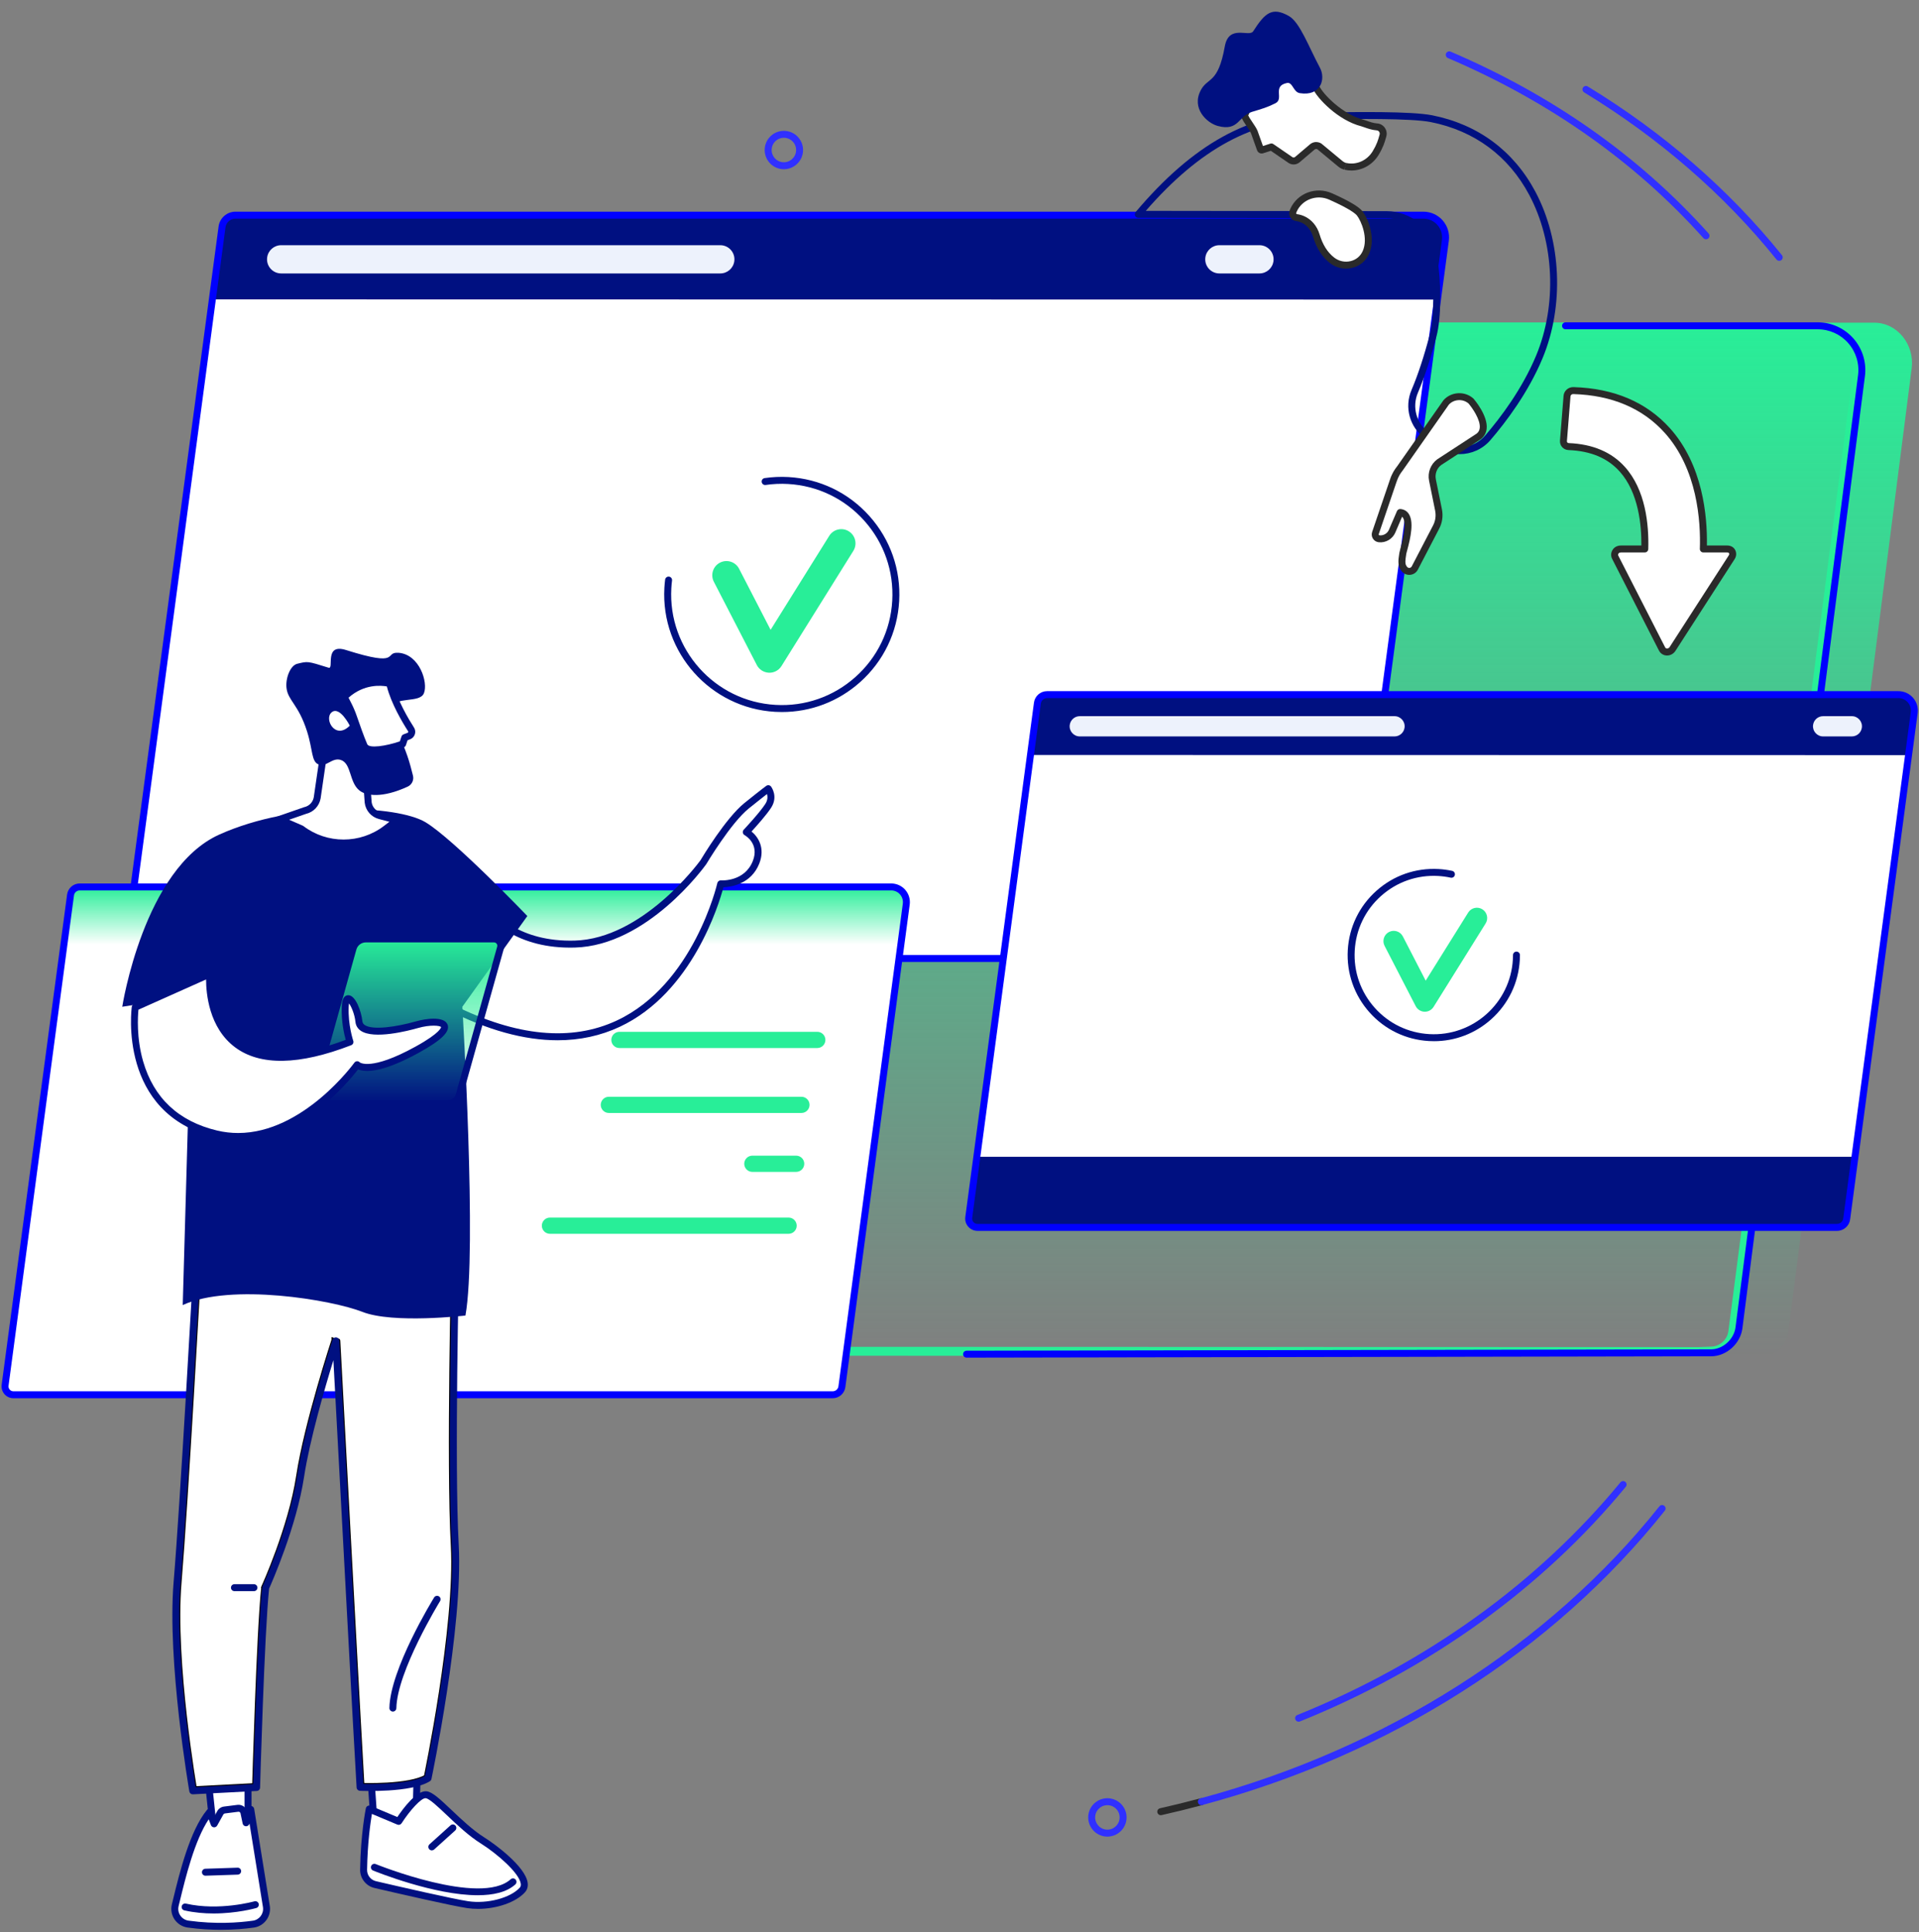 <svg width="430" height="433" viewBox="0 0 430 433" fill="none" xmlns="http://www.w3.org/2000/svg">
<rect x="0" y="0" width="430" height="433" fill="#808080" stroke="none"/>
<g clip-path="url(#clip0_1314_8866)">
<path d="M47.912 303.104L378.411 303.825L384.15 303.837L394.82 303.86C397.851 303.86 400.343 301.491 400.728 298.478L428.361 82.522C429.033 77.269 425.203 72.305 419.917 72.305L77.499 72.615L47.914 303.102L47.912 303.104Z" fill="url(#paint0_linear_1314_8866)"/>
<path d="M406.07 73.255V73.258H407.07C412.37 73.258 416.815 78.672 416.121 84.059L388.289 298.359L388.289 298.36C387.965 300.876 385.829 302.757 383.302 302.757H383.283L383.264 302.758L380.674 302.856L43.327 302.757H43.326C40.297 302.757 37.951 300.087 38.34 297.068L66.734 78.407L66.734 78.406C66.902 77.095 67.496 75.778 68.365 74.803C69.231 73.831 70.314 73.255 71.478 73.255H406.07Z" stroke="#28EE98" stroke-width="2"/>
<path d="M216.581 304.224C216.152 304.224 215.804 303.877 215.802 303.447C215.802 303.017 216.149 302.668 216.579 302.668L383.412 302.365C386.035 302.365 388.538 300.113 388.883 297.448L416.343 84.088C416.679 81.479 415.876 78.851 414.14 76.879C412.412 74.916 409.923 73.789 407.312 73.789H350.798C350.369 73.789 350.019 73.439 350.019 73.009C350.019 72.579 350.369 72.23 350.798 72.23H407.312C410.372 72.23 413.286 73.549 415.31 75.848C417.341 78.156 418.28 81.232 417.888 84.285L390.429 297.645C389.982 301.106 386.836 303.921 383.415 303.921L216.584 304.224H216.581Z" fill="#0000FF"/>
<path d="M323.881 53.832C324.264 50.852 321.949 48.21 318.953 48.21H52.756C51.233 48.21 49.946 49.344 49.751 50.861L28.286 211.678C28.068 213.32 29.345 214.78 31.001 214.78H299.759C301.283 214.78 302.569 213.646 302.764 212.129L323.881 53.832Z" fill="white"/>
<path d="M318.95 48.212C321.946 48.212 324.264 50.852 323.879 53.834L321.864 67.125L47.182 67.08L49.751 50.864C49.946 49.349 51.233 48.212 52.757 48.212H318.95Z" fill="#001081"/>
<path d="M164.541 58.509C164.783 56.617 163.308 54.945 161.402 54.945H62.999C61.407 54.945 60.062 56.128 59.86 57.708C59.618 59.601 61.093 61.273 62.999 61.273H161.402C162.994 61.273 164.339 60.089 164.541 58.509Z" fill="#EDF2FC"/>
<path d="M285.353 58.509C285.594 56.617 284.12 54.945 282.213 54.945H273.229C271.637 54.945 270.291 56.128 270.089 57.708C269.848 59.601 271.322 61.273 273.229 61.273H282.213C283.805 61.273 285.151 60.089 285.353 58.509Z" fill="#EDF2FC"/>
<path d="M299.759 215.56H31.003C29.988 215.56 29.023 215.123 28.354 214.357C27.685 213.594 27.38 212.58 27.514 211.575L48.978 50.76C49.222 48.865 50.847 47.433 52.756 47.433H318.95C320.601 47.433 322.172 48.144 323.264 49.384C324.358 50.629 324.865 52.286 324.651 53.933L303.534 212.232V212.228C303.29 214.127 301.665 215.557 299.756 215.557L299.759 215.56ZM52.756 48.99C51.627 48.99 50.667 49.837 50.523 50.96L29.059 211.782C28.983 212.343 29.155 212.906 29.526 213.334C29.899 213.759 30.437 214.003 31.001 214.003H299.759C300.888 214.003 301.848 213.155 301.992 212.033V212.028L323.106 53.731C323.261 52.533 322.89 51.324 322.092 50.415C321.296 49.511 320.152 48.992 318.95 48.992H52.756V48.99Z" fill="#0000FF"/>
<path d="M428.929 159.685C429.204 157.548 427.544 155.656 425.395 155.656H234.608C233.517 155.656 232.594 156.468 232.453 157.555L217.07 272.815C216.913 273.992 217.828 275.039 219.017 275.039H411.64C412.732 275.039 413.654 274.227 413.795 273.139L428.929 159.685Z" fill="white"/>
<path d="M425.395 155.656C427.544 155.656 429.204 157.548 428.929 159.685L427.485 169.212L230.614 169.179L232.455 157.555C232.596 156.468 233.517 155.656 234.611 155.656H425.398H425.395Z" fill="#001081"/>
<path d="M314.728 163.036C314.902 161.681 313.845 160.481 312.479 160.481H241.951C240.81 160.481 239.845 161.329 239.702 162.463C239.528 163.818 240.585 165.018 241.951 165.018H312.479C313.62 165.018 314.585 164.17 314.728 163.036Z" fill="#EDF2FC"/>
<path d="M218.831 259.21L217.072 272.735C216.915 273.912 217.831 274.792 219.019 274.792H411.642C412.734 274.792 413.657 274.147 413.798 273.059L415.599 259.21H218.831Z" fill="#001081"/>
<path d="M417.2 163.036C417.374 161.681 416.317 160.481 414.951 160.481H408.512C407.371 160.481 406.406 161.329 406.262 162.463C406.089 163.818 407.145 165.018 408.512 165.018H414.951C416.092 165.018 417.057 164.17 417.2 163.036Z" fill="#EDF2FC"/>
<path d="M411.64 275.816H219.019C218.228 275.816 217.476 275.476 216.955 274.879C216.434 274.285 216.194 273.494 216.3 272.71L231.683 157.449C231.873 155.984 233.131 154.874 234.611 154.874H425.398C426.645 154.874 427.83 155.411 428.655 156.348C429.481 157.287 429.864 158.539 429.704 159.781L414.57 273.24C414.38 274.708 413.121 275.816 411.642 275.816H411.64ZM234.608 156.433C233.911 156.433 233.317 156.956 233.225 157.651L217.843 272.914C217.798 273.257 217.899 273.59 218.127 273.851C218.354 274.111 218.671 274.255 219.019 274.255H411.642C412.339 274.255 412.934 273.731 413.025 273.036V273.031L428.159 159.577C428.262 158.783 428.016 157.978 427.485 157.374C426.957 156.773 426.196 156.43 425.398 156.43H234.608V156.433Z" fill="#0000FF"/>
<path d="M203.072 202.586C203.335 200.55 201.753 198.747 199.705 198.747H17.86C16.82 198.747 15.939 199.522 15.806 200.557L1.144 310.417C0.993 311.539 1.867 312.535 2.999 312.535H186.595C187.636 312.535 188.516 311.76 188.65 310.724L203.075 202.586H203.072Z" fill="white"/>
<path d="M199.705 198.747C201.753 198.747 203.335 200.55 203.072 202.586L201.696 211.664L14.052 211.634L15.806 200.555C15.939 199.52 16.818 198.745 17.86 198.745H199.705V198.747Z" fill="url(#paint1_linear_1314_8866)"/>
<path d="M183.134 234.843H138.798C137.793 234.843 136.981 234.028 136.981 233.025C136.981 232.023 137.796 231.208 138.798 231.208H183.134C184.139 231.208 184.952 232.023 184.952 233.025C184.952 234.028 184.137 234.843 183.134 234.843Z" fill="#28EE98"/>
<path d="M179.581 249.397H136.429C135.424 249.397 134.611 248.582 134.611 247.579C134.611 246.577 135.426 245.762 136.429 245.762H179.581C180.586 245.762 181.399 246.577 181.399 247.579C181.399 248.582 180.584 249.397 179.581 249.397Z" fill="#28EE98"/>
<path d="M178.398 262.596H168.582C167.577 262.596 166.765 261.781 166.765 260.779C166.765 259.776 167.58 258.961 168.582 258.961H178.398C179.403 258.961 180.215 259.776 180.215 260.779C180.215 261.781 179.401 262.596 178.398 262.596Z" fill="#28EE98"/>
<path d="M176.705 276.471H123.23C122.225 276.471 121.412 275.657 121.412 274.654C121.412 273.651 122.227 272.836 123.23 272.836H176.705C177.71 272.836 178.522 273.651 178.522 274.654C178.522 275.657 177.707 276.471 176.705 276.471Z" fill="#28EE98"/>
<path d="M186.595 313.314H2.999C2.235 313.314 1.508 312.986 1.005 312.41C0.503 311.835 0.27 311.072 0.371 310.313L15.033 200.454C15.216 199.038 16.43 197.967 17.86 197.967H199.705C200.903 197.967 202.044 198.484 202.838 199.386C203.631 200.29 204 201.492 203.847 202.687L189.423 310.825C189.239 312.246 188.025 313.314 186.595 313.314ZM17.86 199.526C17.212 199.526 16.663 200.013 16.578 200.658L1.916 310.52C1.874 310.837 1.968 311.142 2.177 311.384C2.388 311.624 2.679 311.757 2.999 311.757H186.595C187.243 311.757 187.793 311.271 187.875 310.626V310.621L202.3 202.483C202.396 201.736 202.166 200.98 201.666 200.414C201.17 199.851 200.454 199.526 199.705 199.526H17.86Z" fill="#0000FF"/>
<path d="M175.211 159.551C174.707 159.551 174.197 159.537 173.69 159.509C159.185 158.687 148.05 146.218 148.872 131.714C148.907 131.105 148.961 130.49 149.039 129.884C149.093 129.457 149.482 129.156 149.91 129.208C150.337 129.262 150.64 129.652 150.586 130.077C150.513 130.647 150.462 131.227 150.429 131.8C149.656 145.448 160.131 157.179 173.779 157.952C180.387 158.332 186.75 156.104 191.691 151.694C196.629 147.284 199.557 141.214 199.931 134.602C200.304 127.992 198.083 121.63 193.67 116.69C189.261 111.749 183.191 108.824 176.578 108.45C174.899 108.354 173.211 108.429 171.56 108.671C171.135 108.734 170.738 108.438 170.677 108.013C170.616 107.588 170.91 107.192 171.335 107.13C173.086 106.875 174.883 106.795 176.665 106.896C183.691 107.293 190.143 110.404 194.83 115.654C199.517 120.905 201.88 127.665 201.483 134.691C201.086 141.717 197.975 148.17 192.726 152.856C187.856 157.203 181.688 159.551 175.211 159.551Z" fill="#001081"/>
<path d="M172.229 150.739C171.107 150.675 170.099 150.022 169.583 149.022L159.958 130.366C159.152 128.804 159.765 126.886 161.327 126.08C162.888 125.275 164.807 125.888 165.612 127.449L172.673 141.134L185.813 120.071C186.743 118.58 188.706 118.125 190.197 119.057C191.689 119.987 192.142 121.95 191.212 123.441L175.11 149.25C174.505 150.22 173.424 150.79 172.281 150.746C172.264 150.746 172.248 150.746 172.232 150.743L172.229 150.739Z" fill="#28EE98"/>
<path d="M321.301 233.307C320.93 233.307 320.559 233.296 320.185 233.277C315.038 232.986 310.311 230.708 306.878 226.862C303.445 223.015 301.715 218.063 302.003 212.916C302.295 207.769 304.572 203.042 308.419 199.609C312.265 196.176 317.208 194.447 322.367 194.734C323.388 194.792 324.407 194.931 325.396 195.145C325.816 195.236 326.084 195.652 325.992 196.072C325.901 196.493 325.487 196.763 325.065 196.669C324.154 196.471 323.217 196.345 322.278 196.291C317.548 196.018 312.993 197.615 309.456 200.771C305.92 203.927 303.826 208.273 303.56 213.005C303.293 217.736 304.882 222.29 308.041 225.826C311.196 229.362 315.543 231.457 320.275 231.725C330.045 232.283 338.44 224.779 338.994 215.01C339.013 214.677 339.022 214.346 339.025 214.015C339.025 213.585 339.375 213.237 339.804 213.237C340.234 213.237 340.584 213.587 340.582 214.017C340.582 214.376 340.57 214.736 340.551 215.097C340.26 220.244 337.982 224.971 334.136 228.404C330.569 231.591 326.049 233.31 321.303 233.31L321.301 233.307Z" fill="#001081"/>
<path d="M319.143 226.707C318.33 226.66 317.6 226.188 317.224 225.462L310.25 211.946C309.665 210.814 310.109 209.424 311.241 208.842C312.373 208.257 313.763 208.701 314.345 209.833L319.462 219.747L328.982 204.488C329.655 203.408 331.076 203.079 332.156 203.753C333.236 204.427 333.565 205.848 332.891 206.928L321.228 225.624C320.789 226.326 320.007 226.742 319.178 226.707C319.166 226.707 319.154 226.707 319.14 226.707H319.143Z" fill="#28EE98"/>
<path d="M46.682 399.051L47.877 410.437L55.574 411.339V397.839L46.682 399.051Z" fill="white"/>
<path d="M55.574 412.119C55.544 412.119 55.513 412.119 55.483 412.114L47.785 411.212C47.424 411.17 47.14 410.881 47.102 410.519L45.907 399.133C45.862 398.715 46.16 398.337 46.576 398.281L55.469 397.069C55.692 397.041 55.917 397.107 56.086 397.255C56.255 397.403 56.354 397.616 56.354 397.842V411.341C56.354 411.564 56.26 411.776 56.093 411.924C55.95 412.05 55.764 412.121 55.574 412.121V412.119ZM48.586 409.735L54.795 410.463V398.732L47.534 399.72L48.586 409.735Z" fill="#001081"/>
<path d="M56.786 431.16C53.578 431.611 48.316 432.008 42.14 431.153C40.116 430.874 38.775 428.91 39.264 426.926C40.623 421.399 42.967 410.914 46.989 406.056L47.987 408.69L49.368 406.208C49.558 405.868 49.896 405.638 50.282 405.591L53.304 405.208C53.935 405.128 54.522 405.546 54.654 406.168L55.135 408.456L56.19 405.455L59.705 427.309C59.951 429.176 58.653 430.899 56.788 431.162L56.786 431.16Z" fill="white"/>
<path d="M49.509 432.437C47.245 432.437 44.726 432.299 42.035 431.925C40.849 431.761 39.783 431.099 39.111 430.11C38.442 429.124 38.224 427.896 38.508 426.741L38.799 425.55C40.194 419.818 42.526 410.226 46.388 405.558C46.564 405.344 46.844 405.241 47.116 405.285C47.391 405.33 47.619 405.518 47.717 405.779L48.121 406.847L48.685 405.833C48.992 405.278 49.553 404.9 50.181 404.818L53.203 404.435C54.095 404.323 54.95 404.835 55.295 405.638L55.45 405.196C55.567 404.86 55.903 404.644 56.255 404.677C56.61 404.71 56.899 404.978 56.955 405.33L60.47 427.185C60.776 429.493 59.169 431.613 56.894 431.933C54.994 432.2 52.468 432.437 49.507 432.437H49.509ZM46.766 407.664C43.608 412.379 41.57 420.755 40.313 425.919L40.022 427.112C39.842 427.851 39.975 428.605 40.403 429.234C40.825 429.859 41.499 430.277 42.251 430.38C48.283 431.216 53.428 430.845 56.68 430.387C58.113 430.185 59.122 428.849 58.932 427.408L55.908 408.606L55.87 408.711C55.755 409.04 55.429 409.247 55.084 409.23C54.734 409.207 54.442 408.956 54.372 408.613L53.891 406.326C53.844 406.103 53.628 405.943 53.402 405.978L50.38 406.361C50.242 406.38 50.117 406.462 50.049 406.584L48.668 409.066C48.52 409.331 48.229 409.491 47.931 409.465C47.628 409.444 47.367 409.247 47.259 408.965L46.766 407.662V407.664Z" fill="#001081"/>
<path d="M47.865 428.774C45.789 428.774 43.545 428.591 41.307 428.081C40.886 427.985 40.626 427.567 40.72 427.149C40.816 426.729 41.234 426.468 41.652 426.562C49.117 428.264 56.924 426.076 57.002 426.052C57.415 425.935 57.847 426.172 57.965 426.588C58.082 427.001 57.843 427.433 57.429 427.551C57.19 427.619 53.064 428.774 47.863 428.774H47.865Z" fill="#001081"/>
<path d="M46.031 420.309C45.613 420.309 45.268 419.975 45.254 419.555C45.24 419.125 45.578 418.764 46.008 418.75L53.224 418.51C53.651 418.484 54.013 418.834 54.029 419.264C54.043 419.694 53.705 420.055 53.275 420.069L46.059 420.309C46.059 420.309 46.043 420.309 46.034 420.309H46.031Z" fill="#001081"/>
<path d="M82.738 392.99L83.893 409.604H93.157L93.587 392.99H82.738Z" fill="white"/>
<path d="M93.157 410.383H83.893C83.485 410.383 83.144 410.066 83.116 409.658L81.963 393.042C81.949 392.826 82.024 392.615 82.17 392.457C82.318 392.3 82.524 392.211 82.74 392.211H93.589C93.8 392.211 94 392.295 94.148 392.446C94.293 392.596 94.373 392.8 94.368 393.009L93.939 409.625C93.927 410.047 93.582 410.383 93.159 410.383H93.157ZM84.621 408.824H92.398L92.788 393.768H83.576L84.621 408.824Z" fill="#001081"/>
<path d="M81.472 418.985C81.449 420.556 82.522 421.936 84.053 422.293C89.379 423.533 101.375 426.292 104.797 426.802C109.237 427.464 114.697 426.102 117.042 423.505C119.388 420.908 111.787 414.704 108.18 412.447C102.822 409.094 97.672 402.468 95.514 402.172C93.356 401.873 89.325 408.136 89.325 408.136L82.738 405.37C82.738 405.37 81.59 411.015 81.472 418.987V418.985Z" fill="white"/>
<path d="M107.107 427.746C106.288 427.746 105.473 427.689 104.684 427.572C101.211 427.055 88.977 424.24 83.879 423.052C82.005 422.615 80.667 420.901 80.695 418.973C80.812 411.02 81.93 405.445 81.977 405.213C82.024 404.985 82.17 404.788 82.376 404.68C82.583 404.572 82.827 404.56 83.043 404.649L89.033 407.164C90.348 405.208 93.41 401.103 95.625 401.397C96.893 401.573 98.49 403.038 101.204 405.614C103.449 407.744 105.992 410.155 108.598 411.785C110.937 413.248 117.728 418.245 118.238 421.892C118.353 422.718 118.141 423.456 117.627 424.026C115.587 426.287 111.28 427.746 107.112 427.746H107.107ZM83.334 406.464C83.013 408.378 82.341 413.055 82.252 418.996C82.233 420.196 83.067 421.262 84.231 421.535C89.313 422.718 101.497 425.522 104.914 426.031C109.19 426.665 114.375 425.301 116.467 422.984C116.596 422.84 116.758 422.596 116.693 422.11C116.352 419.666 111.292 415.314 107.772 413.109C105.034 411.395 102.43 408.925 100.133 406.746C98.222 404.933 96.247 403.059 95.413 402.944C94.418 402.799 91.802 405.736 89.987 408.559C89.782 408.876 89.379 409.003 89.031 408.855L83.339 406.464H83.334Z" fill="#001081"/>
<path d="M107.032 424.686C97.294 424.686 84.332 419.449 83.597 419.149C83.198 418.987 83.008 418.531 83.17 418.132C83.332 417.733 83.788 417.543 84.187 417.705C84.422 417.801 107.68 427.198 114.427 421.11C114.746 420.821 115.239 420.847 115.528 421.166C115.817 421.485 115.791 421.978 115.472 422.267C113.52 424.031 110.477 424.686 107.032 424.686Z" fill="#001081"/>
<path d="M96.761 414.634C96.548 414.634 96.336 414.547 96.184 414.375C95.895 414.056 95.921 413.563 96.24 413.274L100.95 409.024C101.272 408.737 101.763 408.761 102.052 409.08C102.341 409.399 102.315 409.893 101.995 410.181L97.285 414.432C97.135 414.565 96.949 414.631 96.764 414.631L96.761 414.634Z" fill="#001081"/>
<path d="M75.252 300.46C74.777 300.305 74.777 300.305 74.777 300.305L74.777 300.306L74.776 300.308L74.772 300.318L74.759 300.359L74.707 300.518C74.662 300.657 74.596 300.863 74.51 301.129C74.34 301.662 74.094 302.435 73.794 303.399C73.193 305.328 72.374 308.023 71.498 311.086C69.749 317.205 67.77 324.819 66.87 330.735C65.983 336.571 64.038 342.775 62.309 347.532C61.446 349.907 60.638 351.917 60.046 353.331C59.75 354.039 59.508 354.597 59.341 354.978C59.257 355.169 59.192 355.315 59.148 355.414L59.098 355.525L59.085 355.552L59.082 355.559L59.081 355.561L59.081 355.561L59.536 355.769L59.081 355.561L59.047 355.635L59.039 355.715C58.504 360.602 57.993 371.816 57.616 381.787C57.427 386.777 57.271 391.463 57.163 394.901C57.108 396.62 57.066 398.027 57.037 399.005C57.024 399.454 57.013 399.813 57.006 400.069L43.613 400.773C43.578 400.565 43.532 400.286 43.476 399.942C43.342 399.121 43.152 397.927 42.929 396.438C42.483 393.46 41.904 389.304 41.371 384.588C40.306 375.146 39.433 363.499 40.18 354.585C40.932 345.613 42.026 328.139 42.931 312.914C43.383 305.301 43.789 298.248 44.081 293.098C44.228 290.523 44.346 288.424 44.427 286.968C44.468 286.241 44.499 285.674 44.521 285.289L44.528 285.156L101.602 282.654C101.594 282.993 101.583 283.487 101.569 284.12C101.54 285.407 101.5 287.265 101.455 289.552C101.366 294.127 101.257 300.419 101.181 307.286C101.027 321.014 101.002 337.062 101.515 346.282C102.022 355.426 100.505 368.437 98.853 379.192C98.027 384.564 97.17 389.361 96.519 392.815C96.194 394.542 95.92 395.934 95.727 396.893C95.631 397.372 95.555 397.744 95.504 397.995C95.49 398.06 95.479 398.116 95.469 398.164C94.549 398.692 93.242 399.087 91.744 399.373C90.156 399.676 88.402 399.849 86.761 399.944C85.122 400.039 83.606 400.055 82.499 400.048C81.946 400.044 81.496 400.035 81.184 400.026C81.173 400.026 81.162 400.025 81.151 400.025C80.848 395.114 79.54 370.998 78.287 347.725C77.638 335.674 77.004 323.851 76.532 315.041C76.297 310.636 76.101 306.984 75.965 304.434L75.807 301.477L75.766 300.7L75.755 300.501L75.752 300.451L75.751 300.438L75.751 300.435C75.751 300.434 75.751 300.434 75.252 300.46ZM75.252 300.46L74.777 300.305L75.751 300.434L75.252 300.46Z" fill="white" stroke="black"/>
<path d="M43.195 402.075C42.819 402.075 42.493 401.805 42.427 401.43C42.377 401.141 37.413 372.303 38.905 354.48C40.389 336.766 43.246 285.153 43.275 284.631C43.296 284.232 43.617 283.913 44.019 283.896L102.08 281.351C102.294 281.342 102.505 281.422 102.66 281.574C102.815 281.727 102.899 281.933 102.892 282.149C102.881 282.607 101.782 328.049 102.791 346.21C103.808 364.502 96.747 398.3 96.677 398.64C96.634 398.847 96.508 399.027 96.329 399.138C92.152 401.765 81.115 401.31 80.648 401.286C80.251 401.27 79.932 400.955 79.906 400.558C79.493 394.254 75.686 323.144 74.705 304.793C72.817 310.931 69.391 322.684 68.137 330.928C66.442 342.077 60.902 354.633 60.299 355.976C59.256 365.735 58.284 400.218 58.275 400.566C58.263 400.972 57.941 401.301 57.537 401.322L43.239 402.073C43.225 402.073 43.211 402.073 43.197 402.073L43.195 402.075ZM44.794 285.423C44.444 291.704 41.849 338.008 40.459 354.609C39.109 370.718 43.11 396.022 43.847 400.481L56.734 399.805C56.882 394.747 57.791 364.563 58.761 355.685C58.77 355.603 58.791 355.521 58.827 355.445C58.885 355.314 64.843 342.213 66.594 330.693C68.374 318.997 74.451 300.404 74.512 300.216C74.63 299.859 74.982 299.636 75.355 299.686C75.726 299.735 76.01 300.043 76.032 300.416C76.081 301.32 80.742 388.658 81.416 399.748C83.828 399.802 91.83 399.835 95.221 397.98C95.956 394.406 102.188 363.408 101.237 346.295C100.3 329.439 101.171 289.246 101.317 282.943L44.794 285.42V285.423Z" fill="#001081"/>
<path d="M56.903 356.547H52.533C52.104 356.547 51.754 356.197 51.754 355.767C51.754 355.337 52.101 354.988 52.533 354.988H56.903C57.333 354.988 57.683 355.337 57.683 355.767C57.683 356.197 57.333 356.547 56.903 356.547Z" fill="#001081"/>
<path d="M88.035 383.525H88.021C87.592 383.518 87.249 383.161 87.256 382.731C87.415 374.066 96.872 358.615 97.275 357.96C97.501 357.594 97.982 357.481 98.349 357.707C98.715 357.932 98.83 358.411 98.605 358.78C98.508 358.937 88.968 374.52 88.815 382.759C88.808 383.184 88.46 383.525 88.035 383.525Z" fill="#001081"/>
<path d="M106.64 201.605C107.68 201.522 112.79 211.986 128.781 211.549C144.77 211.11 157.598 193.219 157.598 193.219C157.598 193.219 163.121 183.909 167.31 180.542C171.501 177.174 172.159 176.73 172.159 176.73C172.159 176.73 173.471 178.48 172.159 180.542C170.846 182.601 167.218 186.454 167.218 186.454C167.218 186.454 171.215 188.647 169.411 193.217C167.338 198.472 161.498 198.05 161.498 198.05C161.498 198.05 149.642 250.536 100.65 225.596L106.642 201.605H106.64Z" fill="white"/>
<path d="M124.944 233.101C117.449 233.101 109.207 230.828 100.293 226.291C99.969 226.127 99.802 225.76 99.891 225.408L105.884 201.417C105.966 201.093 106.246 200.856 106.579 200.83C107.182 200.771 107.577 201.227 108.448 202.199C110.839 204.864 116.427 211.098 128.757 210.77C143.91 210.354 156.391 193.546 156.945 192.79C157.361 192.092 162.651 183.284 166.821 179.933C170.989 176.585 171.694 176.103 171.722 176.085C172.065 175.852 172.532 175.93 172.781 176.263C172.849 176.352 174.401 178.473 172.814 180.959C171.797 182.554 169.505 185.116 168.399 186.323C169.893 187.544 171.504 190.035 170.135 193.503C168.312 198.125 163.804 198.756 162.102 198.827C161.113 202.556 155.149 222.445 138.913 230.067C134.604 232.089 129.939 233.101 124.942 233.101H124.944ZM101.554 225.183C115.727 232.269 128.072 233.436 138.254 228.658C155.428 220.597 160.686 198.108 160.737 197.88C160.822 197.505 161.169 197.246 161.554 197.275C161.768 197.289 166.857 197.578 168.688 192.933C170.222 189.047 166.983 187.213 166.845 187.138C166.634 187.022 166.488 186.813 166.45 186.576C166.413 186.337 166.488 186.095 166.652 185.921C166.688 185.884 170.245 182.096 171.504 180.124C172.055 179.259 172.016 178.47 171.865 177.928C171.205 178.438 169.989 179.391 167.801 181.15C163.769 184.388 158.326 193.525 158.269 193.619C158.258 193.637 158.246 193.656 158.232 193.675C157.699 194.419 144.993 211.885 128.802 212.329C115.765 212.69 109.824 206.066 107.29 203.239C107.225 203.166 107.159 203.091 107.091 203.018L101.554 225.183Z" fill="#001081"/>
<path d="M27.394 225.596C27.394 225.596 32.191 194.626 49.145 187.006C66.096 179.386 89.031 180.445 95.355 184.252C101.678 188.058 118.162 205.261 118.162 205.261L103.597 225.596C103.597 225.596 106.926 280.334 104.294 294.787C104.294 294.787 88.089 296.677 81.219 293.97C74.346 291.263 51.749 287.47 40.947 292.434L42.911 223.13L27.396 225.596H27.394Z" fill="#001081"/>
<path d="M55.835 278.93C55.464 278.93 55.135 278.665 55.069 278.287C54.994 277.864 55.278 277.458 55.701 277.385C81.308 272.86 88.728 255.202 88.799 255.023C88.961 254.624 89.416 254.434 89.813 254.594C90.212 254.756 90.405 255.209 90.243 255.608C90.168 255.793 82.416 274.245 55.971 278.921C55.924 278.928 55.88 278.932 55.835 278.932V278.93Z" fill="#001081"/>
<path d="M111.907 210.997C111.62 210.619 111.172 210.396 110.695 210.396H81.958C80.632 210.396 79.467 211.279 79.108 212.557L69.382 247.244H100.523C101.615 247.244 102.573 246.518 102.866 245.466L112.158 212.326C112.287 211.869 112.193 211.375 111.905 210.997H111.907Z" fill="url(#paint2_linear_1314_8866)"/>
<path d="M100.523 248.023H69.382C69.137 248.023 68.907 247.908 68.762 247.716C68.614 247.521 68.567 247.27 68.632 247.035L78.359 212.347C78.809 210.741 80.289 209.619 81.958 209.619H110.695C111.411 209.619 112.095 209.959 112.527 210.53C112.959 211.101 113.102 211.85 112.91 212.54L103.616 245.68C103.228 247.061 101.955 248.026 100.521 248.026L100.523 248.023ZM70.408 246.464H100.523C101.263 246.464 101.918 245.969 102.117 245.255L111.409 212.115C111.47 211.894 111.426 211.65 111.285 211.467C111.146 211.284 110.925 211.173 110.695 211.173H81.958C80.984 211.173 80.122 211.829 79.859 212.765L70.41 246.464H70.408Z" fill="#001081"/>
<path d="M30.303 225.716L46.999 218.253C46.999 218.253 44.648 246.542 78.424 233.479C78.424 233.479 77.18 229.844 77.356 225.598C77.532 221.353 80.073 225.46 80.427 228.912C80.782 232.363 88.714 230.961 93.478 229.602C98.243 228.242 104.498 229.132 93.478 235.212C82.459 241.291 80.042 238.579 80.042 238.579C80.042 238.579 65.967 258.273 48.457 254.089C26.917 248.941 30.303 225.716 30.303 225.716Z" fill="white"/>
<path d="M53.461 255.46C51.775 255.46 50.044 255.27 48.274 254.847C26.295 249.597 29.495 225.845 29.531 225.605C29.568 225.342 29.74 225.115 29.984 225.007L46.679 217.544C46.931 217.431 47.222 217.46 47.447 217.619C47.673 217.779 47.797 218.044 47.774 218.319C47.764 218.42 47.022 228.51 53.599 233.422C58.657 237.201 66.686 237.064 77.469 233.011C77.107 231.715 76.44 228.832 76.576 225.568C76.602 224.946 76.68 223.053 78.006 223.013C79.716 222.947 80.989 226.775 81.2 228.834C81.237 229.2 81.406 229.473 81.733 229.694C83.494 230.884 88.791 230.13 93.263 228.855C95.343 228.261 99.487 227.646 100.279 229.567C100.927 231.135 98.945 233.089 93.854 235.897C85.366 240.58 81.691 240.26 80.235 239.626C77.941 242.618 67.285 255.465 53.461 255.465V255.46ZM31.024 226.246C30.881 227.674 30.55 232.556 32.064 237.806C34.441 246.046 40.015 251.271 48.635 253.33C50.237 253.713 51.815 253.887 53.355 253.887C67.959 253.887 79.281 238.3 79.406 238.126C79.544 237.933 79.76 237.813 79.998 237.802C80.235 237.79 80.463 237.884 80.62 238.062C80.627 238.062 83.095 240.047 93.098 234.531C98.865 231.349 98.832 230.156 98.832 230.144C98.591 229.797 96.388 229.583 93.688 230.353C91.417 231.001 83.781 232.962 80.857 230.985C80.15 230.506 79.732 229.818 79.648 228.994C79.469 227.251 78.72 225.533 78.208 224.842C78.175 225.021 78.145 225.277 78.129 225.634C77.962 229.672 79.145 233.195 79.157 233.23C79.291 233.624 79.091 234.059 78.701 234.209C67.04 238.718 58.277 238.873 52.656 234.665C46.792 230.278 46.177 222.536 46.177 219.477L31.024 226.251V226.246Z" fill="#001081"/>
<path d="M81.698 168.702L82.494 179.781C82.67 181.223 83.708 182.408 85.112 182.775L89.005 183.789L86.481 185.712C80.883 189.974 73.129 189.981 67.522 185.729L62.652 183.604L68.36 181.617C69.75 181.307 70.816 180.194 71.07 178.792L73.204 164.133L81.695 168.7L81.698 168.702Z" fill="white"/>
<path d="M76.99 189.683C73.514 189.683 70.039 188.591 67.127 186.41L62.342 184.32C62.048 184.191 61.863 183.897 61.874 183.575C61.886 183.254 62.095 182.974 62.398 182.869L68.106 180.884C68.135 180.875 68.163 180.866 68.193 180.861C69.278 180.619 70.109 179.755 70.307 178.658L72.439 164.025C72.476 163.773 72.634 163.555 72.859 163.44C73.087 163.325 73.355 163.33 73.578 163.449L82.069 168.016C82.303 168.143 82.459 168.38 82.477 168.648L83.273 179.727C83.407 180.819 84.208 181.737 85.312 182.023L89.203 183.038C89.491 183.113 89.712 183.345 89.771 183.639C89.829 183.93 89.717 184.231 89.48 184.411L86.955 186.335C84.025 188.565 80.507 189.683 76.992 189.683H76.99ZM64.788 183.688L67.834 185.017C67.891 185.043 67.945 185.074 67.994 185.111C73.301 189.138 80.709 189.131 86.009 185.095L87.26 184.141L84.917 183.531C83.191 183.082 81.937 181.648 81.721 179.877L80.951 169.186L73.817 165.349L71.842 178.907C71.532 180.631 70.255 181.974 68.576 182.369L64.788 183.686V183.688Z" fill="#001081"/>
<path d="M89.317 146.284C85.894 146.012 90.121 149.635 77.532 145.659C72.519 144.077 74.933 150.029 73.632 149.623C68.825 148.12 68.989 148.165 66.613 148.736C65.04 149.114 63.953 151.978 64.197 154.141C64.519 156.996 66.848 157.783 68.785 163.841C70.145 168.096 69.727 170.656 71.403 171.309C73.099 171.968 74.416 169.698 76.323 170.278C78.791 171.029 78.197 175.324 80.573 177.16C82.071 178.318 85.605 178.917 91.356 176.268C92.288 175.838 92.786 174.8 92.537 173.802C92.218 172.523 91.807 170.907 91.283 169.399C88.794 162.207 86.295 160.537 87.258 158.708C88.735 155.907 94.049 157.645 94.991 155.336C95.968 152.939 94.007 146.65 89.32 146.279L89.317 146.284Z" fill="#001081"/>
<path d="M77.142 156.175L78.079 158.027C78.521 158.901 78.901 159.803 79.218 160.728C79.814 162.465 80.859 165.445 81.573 167.068C82.621 169.454 90.215 166.73 90.215 166.73L90.703 165.281L91.586 164.943C91.757 164.877 91.915 164.776 92.032 164.633C92.321 164.276 92.335 163.797 92.103 163.438C90.841 161.477 88.216 157.076 87.329 153.16C87.329 153.16 81.778 151.596 77.142 156.172V156.175Z" fill="white"/>
<path d="M84.041 168.838C82.581 168.838 81.338 168.472 80.862 167.385C80.134 165.725 79.058 162.66 78.483 160.984C78.178 160.096 77.809 159.22 77.384 158.382L76.447 156.527C76.295 156.224 76.353 155.86 76.595 155.62C81.496 150.783 87.293 152.345 87.538 152.413C87.812 152.49 88.024 152.711 88.087 152.99C88.961 156.849 91.645 161.289 92.758 163.02C93.178 163.672 93.129 164.52 92.635 165.126C92.441 165.365 92.175 165.551 91.863 165.671L91.323 165.877L90.952 166.979C90.877 167.204 90.701 167.382 90.475 167.465C89.28 167.894 86.38 168.838 84.039 168.838H84.041ZM78.1 156.341L78.774 157.675C79.23 158.577 79.629 159.521 79.955 160.476C80.524 162.132 81.58 165.147 82.287 166.758C82.717 167.735 86.406 167.211 89.597 166.121L89.963 165.034C90.038 164.814 90.205 164.637 90.424 164.555L91.306 164.217C91.372 164.191 91.412 164.163 91.426 164.142C91.508 164.041 91.487 163.928 91.445 163.863C90.067 161.719 87.667 157.635 86.683 153.817C85.408 153.587 81.569 153.23 78.098 156.341H78.1Z" fill="#001081"/>
<path d="M78.377 162.602C78.377 162.602 76.128 158.142 74.327 159.605C72.523 161.071 75.123 165.917 78.377 162.602Z" fill="white"/>
<path d="M327.07 101.763C325.201 101.763 323.322 101.194 321.723 100.023L319.286 98.238C315.865 95.733 314.632 91.271 316.287 87.385C317.72 84.025 319.098 79.835 320.383 74.935C321.402 71.044 321.427 63.426 320.441 57.218C319.676 52.39 315.557 48.884 310.652 48.882L255.056 48.811C254.753 48.811 254.479 48.635 254.352 48.361C254.225 48.086 254.267 47.762 254.462 47.529C267.293 32.313 280.097 25.226 294.755 25.224C295.222 25.224 296.079 25.21 297.206 25.193C303.368 25.099 316.189 24.898 320.911 25.834C331.161 27.868 339.156 33.781 344.031 42.936C349.894 53.944 350.524 68.614 345.635 80.305C342.432 87.965 337.512 94.502 333.95 98.637C332.177 100.694 329.634 101.765 327.07 101.765V101.763ZM256.747 47.252L310.652 47.323C316.327 47.323 321.092 51.383 321.979 56.971C323.01 63.469 322.973 71.189 321.89 75.327C320.587 80.303 319.185 84.565 317.722 87.995C316.351 91.21 317.372 94.906 320.206 96.979L322.644 98.764C325.786 101.065 330.235 100.56 332.772 97.616C336.261 93.565 341.075 87.171 344.198 79.699C348.915 68.421 348.309 54.276 342.657 43.664C338.008 34.936 330.383 29.298 320.608 27.358C316.048 26.454 302.86 26.659 297.23 26.745C296.091 26.764 295.227 26.776 294.752 26.776C281.001 26.776 268.889 33.292 256.745 47.247L256.747 47.252Z" fill="#001081"/>
<path d="M289.854 47.09C291.267 43.953 295.013 42.626 298.157 44.026C300.585 45.106 303.739 46.658 304.654 47.792C305.749 49.147 307.522 53.378 306.042 56.617C304.715 59.521 301.008 60.284 298.481 58.333C297.157 57.309 295.788 55.602 294.94 52.749C294.47 51.164 293.395 49.795 291.878 49.138C291.467 48.959 291.021 48.825 290.544 48.769C289.908 48.691 289.504 48.06 289.711 47.452C289.748 47.344 289.795 47.221 289.854 47.09Z" fill="white"/>
<path d="M301.616 60.193C300.327 60.193 299.061 59.766 298.004 58.948C296.25 57.593 294.968 55.583 294.191 52.968C293.761 51.523 292.806 50.385 291.568 49.849C291.195 49.687 290.819 49.584 290.45 49.539C289.913 49.476 289.438 49.175 289.149 48.72C288.863 48.264 288.797 47.71 288.971 47.198C289.016 47.069 289.072 46.923 289.142 46.768C290.716 43.272 294.902 41.722 298.474 43.312C302.168 44.956 304.453 46.299 305.26 47.301C306.573 48.929 308.355 53.423 306.749 56.938C306.042 58.486 304.685 59.608 303.022 60.019C302.555 60.134 302.083 60.191 301.616 60.191V60.193ZM290.565 47.409C290.516 47.517 290.479 47.614 290.448 47.701C290.42 47.785 290.443 47.851 290.469 47.891C290.49 47.924 290.54 47.982 290.636 47.994C291.155 48.057 291.676 48.201 292.188 48.422C293.851 49.14 295.126 50.636 295.687 52.526C296.368 54.82 297.469 56.567 298.958 57.716C300.022 58.537 301.367 58.826 302.651 58.509C303.865 58.209 304.819 57.422 305.335 56.293C306.669 53.374 304.979 49.431 304.049 48.281C303.753 47.914 302.558 46.837 297.842 44.737C295.053 43.495 291.789 44.695 290.568 47.409H290.565Z" fill="#2A2A2A"/>
<path d="M313.707 104.928C313.218 105.555 312.655 106.316 312.183 107.751L308.2 119.451C308.001 120.039 308.393 120.658 309.008 120.729C310.25 120.872 311.441 120.184 311.934 119.036L313.737 114.842C317.248 115.121 314.43 123.295 314.341 123.955C314.212 124.934 313.892 126.303 314.449 127.175L314.597 127.4C315.184 128.297 316.515 128.241 317.013 127.299L321.789 118.12C322.409 116.948 322.604 115.596 322.341 114.293L320.977 107.551C320.669 106.032 321.265 104.475 322.508 103.554L331.273 97.844C334.476 95.495 329.625 89.881 329.625 89.881C327.981 88.413 325.419 88.611 324.036 90.193L313.704 104.933L313.707 104.928Z" fill="white"/>
<path d="M315.778 128.818C315.036 128.818 314.357 128.452 313.946 127.825L313.798 127.6C313.157 126.597 313.352 125.305 313.509 124.268C313.531 124.124 313.552 123.983 313.57 123.852C313.589 123.713 313.639 123.528 313.761 123.082C314.799 119.296 314.996 116.906 314.343 115.976C314.294 115.906 314.237 115.845 314.174 115.795L312.65 119.343C312.025 120.797 310.49 121.685 308.919 121.504C308.39 121.443 307.923 121.149 307.639 120.698C307.355 120.25 307.291 119.703 307.463 119.2L311.445 107.502C311.936 106.013 312.521 105.184 313.08 104.468L323.4 89.745C323.416 89.721 323.433 89.7 323.452 89.679C324.252 88.763 325.433 88.193 326.687 88.115C327.972 88.033 329.2 88.456 330.144 89.299C330.17 89.322 330.193 89.346 330.214 89.371C330.346 89.524 333.452 93.157 333.119 96.09C333.006 97.078 332.541 97.879 331.731 98.471L322.93 104.207C321.975 104.916 321.491 106.18 321.737 107.396L323.102 114.138C323.4 115.615 323.177 117.157 322.475 118.484L317.701 127.658C317.335 128.349 316.654 128.781 315.876 128.816C315.841 128.816 315.806 128.818 315.771 128.818H315.778ZM313.74 114.062C313.761 114.062 313.782 114.062 313.803 114.065C314.568 114.126 315.198 114.478 315.623 115.081C316.858 116.843 316.137 120.323 315.268 123.493C315.191 123.772 315.134 123.972 315.118 124.066C315.101 124.197 315.078 124.345 315.055 124.498C314.937 125.277 314.789 126.249 315.111 126.752L315.254 126.97C315.433 127.245 315.705 127.264 315.813 127.257C315.919 127.252 316.182 127.21 316.33 126.93L321.103 117.756C321.641 116.742 321.81 115.568 321.582 114.443L320.218 107.701C319.852 105.893 320.57 104.019 322.047 102.925L330.851 97.186C331.264 96.881 331.513 96.456 331.574 95.911C331.785 94.065 329.872 91.365 329.071 90.423C328.444 89.881 327.634 89.609 326.786 89.665C325.957 89.716 325.182 90.083 324.652 90.67L314.345 105.374C314.345 105.374 314.329 105.395 314.322 105.407C313.824 106.046 313.343 106.722 312.925 107.992L308.94 119.7C308.916 119.773 308.938 119.83 308.959 119.865C308.982 119.9 309.024 119.945 309.1 119.954C309.99 120.057 310.865 119.552 311.22 118.726L313.023 114.532C313.148 114.246 313.43 114.06 313.74 114.06V114.062Z" fill="#2A2A2A"/>
<path d="M301.416 37.263C301.029 37.171 300.674 36.983 300.367 36.73L295.654 32.822C295.149 32.51 294.501 32.553 294.048 32.931L290.678 35.793C290.244 36.155 289.619 36.183 289.15 35.861L284.885 32.938L282.805 33.607C282.643 33.658 282.467 33.574 282.408 33.412L281.041 29.58C280.457 28.244 278.458 26.062 278.98 25.564C278.98 25.564 285.09 12.018 291.81 15.188C292.782 15.646 293.536 16.472 293.966 17.458L294.867 19.52C295.774 21.591 300.388 26.325 305.232 27.556C305.878 27.72 307.216 28.356 308.52 28.439C309.489 28.5 310.145 29.444 309.879 30.38C309.567 31.489 309.32 32.522 308.25 34.297C306.843 36.631 304.124 37.89 301.468 37.279C301.449 37.275 301.43 37.27 301.412 37.265L301.416 37.263Z" fill="white"/>
<path d="M302.828 38.207C302.32 38.207 301.809 38.151 301.299 38.033L301.416 37.261L301.236 38.019C300.74 37.899 300.28 37.667 299.869 37.326L295.205 33.459C294.992 33.346 294.731 33.37 294.548 33.525L291.183 36.382C290.479 36.969 289.462 37.014 288.708 36.498L284.761 33.79L283.044 34.342C282.476 34.527 281.875 34.227 281.675 33.666L280.318 29.861C280.121 29.425 279.724 28.835 279.339 28.265C278.447 26.945 277.73 25.886 278.322 25.13C278.822 24.055 282.631 16.155 287.628 14.314C289.182 13.741 290.702 13.798 292.146 14.479C293.261 15.005 294.163 15.951 294.684 17.142L295.586 19.203C296.448 21.171 300.951 25.658 305.427 26.795C305.652 26.851 305.918 26.948 306.228 27.058C306.876 27.288 307.761 27.605 308.571 27.657C309.266 27.701 309.893 28.051 310.295 28.619C310.701 29.192 310.823 29.909 310.631 30.587L310.57 30.808C310.276 31.86 309.973 32.947 308.921 34.694C307.587 36.906 305.26 38.207 302.828 38.207ZM294.926 31.832C295.318 31.832 295.713 31.94 296.065 32.158C296.095 32.177 296.124 32.198 296.152 32.221L300.865 36.129C301.09 36.314 301.337 36.441 301.6 36.505C301.602 36.505 301.604 36.505 301.607 36.505L301.416 37.261L301.625 36.509C303.936 37.04 306.324 35.986 307.587 33.889C308.531 32.325 308.792 31.383 309.071 30.387L309.135 30.162C309.198 29.939 309.158 29.704 309.027 29.516C308.952 29.411 308.78 29.227 308.475 29.209C307.446 29.143 306.439 28.784 305.706 28.523C305.434 28.427 305.199 28.342 305.047 28.302C299.827 26.978 295.116 22.007 294.161 19.825L293.259 17.764C292.888 16.918 292.258 16.252 291.484 15.885C290.415 15.383 289.333 15.345 288.17 15.773C283.624 17.449 279.898 25.44 279.703 25.86C279.823 26.191 280.304 26.903 280.633 27.389C281.065 28.028 281.511 28.688 281.76 29.258C281.767 29.274 281.774 29.291 281.781 29.307L282.997 32.719L284.65 32.186C284.878 32.111 285.129 32.149 285.329 32.285L289.593 35.208C289.774 35.333 290.016 35.323 290.183 35.185L293.548 32.327C293.947 31.994 294.435 31.825 294.928 31.825L294.926 31.832Z" fill="#2A2A2A"/>
<path d="M269.063 20.215C270.639 17.238 272.933 18.872 274.443 10.419C275.349 5.337 279.9 8.43 280.811 7.007C283.476 2.841 285.075 1.493 288.793 3.585C291.256 4.973 293.184 10.353 295.767 15.188C297.103 17.691 295.978 21.631 291.249 20.873C289.769 20.636 289.673 18.334 288.377 18.597C285.007 19.283 287.778 22.134 285.803 23.132C283.906 24.09 282.894 24.348 280.445 25.095C277.481 25.999 277.589 29.488 272.884 28.227C270.43 27.57 266.908 24.287 269.066 20.213L269.063 20.215Z" fill="#001081"/>
<path d="M388.109 123.593C387.895 123.185 387.47 123.02 386.993 123.02H381.672C381.86 117.307 381.322 105.059 373.597 96.474C368.527 90.841 361.469 87.8 352.581 87.528C352.226 87.516 351.874 87.615 351.599 87.854C351.324 88.094 351.155 88.408 351.127 88.754L350.326 98.794C350.272 99.485 350.784 100.048 351.486 100.076C356.784 100.295 360.724 102.044 363.516 105.153C368.332 110.516 368.675 118.867 368.553 123.02H363.23C362.753 123.02 362.29 123.185 362.023 123.593C361.755 124.002 361.715 124.462 361.924 124.871L372.432 145.448C372.646 145.863 373.073 146.112 373.555 146.112C374.036 146.112 374.499 145.852 374.766 145.434L388.029 124.873C388.292 124.465 388.322 124.002 388.109 123.593Z" fill="white"/>
<path d="M373.557 146.89C372.78 146.89 372.085 146.472 371.742 145.8L361.234 125.223C360.898 124.563 360.95 123.812 361.375 123.164C361.76 122.577 362.438 122.239 363.232 122.239H367.792C367.839 117.793 367.191 110.406 362.941 105.67C360.215 102.634 356.46 101.058 351.458 100.851C350.899 100.828 350.395 100.593 350.035 100.187C349.681 99.788 349.512 99.271 349.554 98.729L350.355 88.688C350.397 88.148 350.658 87.641 351.09 87.265C351.489 86.913 352.034 86.727 352.609 86.746C361.675 87.023 368.931 90.118 374.179 95.948C381.56 104.151 382.588 115.624 382.473 122.236H386.996C387.813 122.236 388.47 122.598 388.801 123.227C389.146 123.887 389.104 124.638 388.686 125.289L375.424 145.852C375.013 146.491 374.297 146.887 373.557 146.887V146.89ZM363.232 123.798C363.079 123.798 362.805 123.826 362.678 124.018C362.563 124.195 362.544 124.359 362.622 124.514L373.13 145.091C373.292 145.41 373.874 145.382 374.113 145.009L387.376 124.446C387.486 124.274 387.503 124.108 387.421 123.95C387.352 123.821 387.153 123.795 386.996 123.795H381.675C381.463 123.795 381.261 123.711 381.116 123.558C380.97 123.406 380.89 123.201 380.897 122.99C381.099 116.774 380.348 105.132 373.022 96.991C368.069 91.489 361.187 88.566 352.562 88.303C352.437 88.303 352.252 88.319 352.118 88.434C352.029 88.512 351.923 88.639 351.909 88.81L351.108 98.851C351.097 98.999 351.153 99.095 351.202 99.151C351.277 99.236 351.393 99.287 351.524 99.292C356.89 99.513 361.121 101.309 364.101 104.627C368.722 109.774 369.499 117.481 369.335 123.039C369.323 123.46 368.978 123.795 368.555 123.795H363.232V123.798Z" fill="#2A2A2A"/>
<path d="M260.103 406.755C259.741 406.755 259.417 406.506 259.335 406.14C259.238 405.715 259.506 405.295 259.931 405.198C262.963 404.52 266.011 403.768 268.99 402.968C269.411 402.855 269.843 403.104 269.956 403.524C270.068 403.944 269.819 404.376 269.399 404.489C266.398 405.295 263.327 406.051 260.274 406.734C260.215 406.748 260.159 406.753 260.103 406.753V406.755Z" fill="#2A2A2A"/>
<path d="M398.682 58.446C398.455 58.446 398.229 58.347 398.074 58.155C386.34 43.589 371.836 30.989 354.966 20.704C354.6 20.48 354.483 20.002 354.708 19.633C354.931 19.267 355.413 19.149 355.779 19.375C372.801 29.753 387.439 42.474 399.288 57.178C399.558 57.514 399.504 58.004 399.171 58.274C399.028 58.389 398.854 58.446 398.682 58.446Z" fill="#3030FF"/>
<path d="M382.269 53.613C382.055 53.613 381.841 53.526 381.689 53.355C366.386 36.272 347.121 22.695 324.433 13.004C324.039 12.835 323.853 12.377 324.022 11.982C324.191 11.586 324.649 11.402 325.046 11.572C347.945 21.354 367.393 35.063 382.851 52.317C383.137 52.639 383.112 53.13 382.79 53.418C382.642 53.552 382.454 53.618 382.271 53.618L382.269 53.613Z" fill="#3030FF"/>
<path d="M269.195 404.51C268.852 404.51 268.537 404.28 268.443 403.933C268.33 403.517 268.577 403.09 268.993 402.977C310.595 391.797 347.116 368.56 371.826 337.543C372.094 337.207 372.585 337.15 372.921 337.418C373.256 337.686 373.313 338.177 373.045 338.512C360.522 354.231 345.186 367.907 327.465 379.159C309.856 390.339 290.319 398.858 269.397 404.482C269.328 404.501 269.26 404.508 269.195 404.508V404.51Z" fill="#3030FF"/>
<path d="M290.988 385.8C290.68 385.8 290.387 385.617 290.265 385.312C290.105 384.912 290.298 384.459 290.697 384.297C319.572 372.669 344.606 354.642 363.098 332.165C363.371 331.834 363.861 331.785 364.195 332.06C364.528 332.332 364.575 332.825 364.3 333.156C345.644 355.835 320.394 374.017 291.279 385.744C291.183 385.781 291.084 385.8 290.988 385.8Z" fill="#3030FF"/>
<path d="M248.141 411.552C248.012 411.552 247.883 411.545 247.751 411.534C245.389 411.32 243.642 409.223 243.856 406.863C243.959 405.72 244.501 404.684 245.384 403.947C246.267 403.212 247.382 402.864 248.526 402.968C249.67 403.071 250.705 403.613 251.44 404.496C252.175 405.379 252.523 406.495 252.419 407.638C252.217 409.869 250.336 411.55 248.139 411.55L248.141 411.552ZM245.408 407.004C245.271 408.509 246.385 409.845 247.892 409.982C249.393 410.12 250.733 409.002 250.87 407.497C250.935 406.767 250.715 406.055 250.245 405.494C249.775 404.931 249.115 404.585 248.388 404.52C247.657 404.454 246.946 404.675 246.385 405.144C245.821 405.614 245.476 406.274 245.41 407.004H245.408Z" fill="#3030FF"/>
<path d="M175.648 37.92C175.519 37.92 175.39 37.913 175.258 37.902C172.896 37.688 171.149 35.591 171.363 33.231C171.466 32.087 172.008 31.052 172.891 30.317C173.774 29.582 174.892 29.237 176.033 29.338C177.177 29.441 178.212 29.983 178.947 30.866C179.682 31.749 180.032 32.865 179.927 34.008C179.725 36.239 177.844 37.92 175.646 37.92H175.648ZM172.915 33.372C172.779 34.877 173.894 36.213 175.399 36.349C176.909 36.488 178.241 35.37 178.377 33.865C178.442 33.135 178.222 32.423 177.752 31.862C177.282 31.299 176.623 30.953 175.895 30.888C175.164 30.822 174.453 31.043 173.892 31.512C173.328 31.982 172.983 32.642 172.917 33.372H172.915Z" fill="#3030FF"/>
</g>
<defs>
<linearGradient id="paint0_linear_1314_8866" x1="238.175" y1="72.305" x2="238.175" y2="303.86" gradientUnits="userSpaceOnUse">
<stop stop-color="#28EE98"/>
<stop offset="1" stop-color="#28EE98" stop-opacity="0"/>
</linearGradient>
<linearGradient id="paint1_linear_1314_8866" x1="108.576" y1="198.745" x2="108.576" y2="211.664" gradientUnits="userSpaceOnUse">
<stop stop-color="#28EE98"/>
<stop offset="1" stop-color="#28EE98" stop-opacity="0"/>
</linearGradient>
<linearGradient id="paint2_linear_1314_8866" x1="90.798" y1="210.396" x2="90.798" y2="247.244" gradientUnits="userSpaceOnUse">
<stop stop-color="#28EE98"/>
<stop offset="1" stop-color="#28EE98" stop-opacity="0"/>
</linearGradient>
<clipPath id="clip0_1314_8866">
<rect width="430" height="431.458" fill="white" transform="translate(0 0.979)"/>
</clipPath>
</defs>
</svg>
